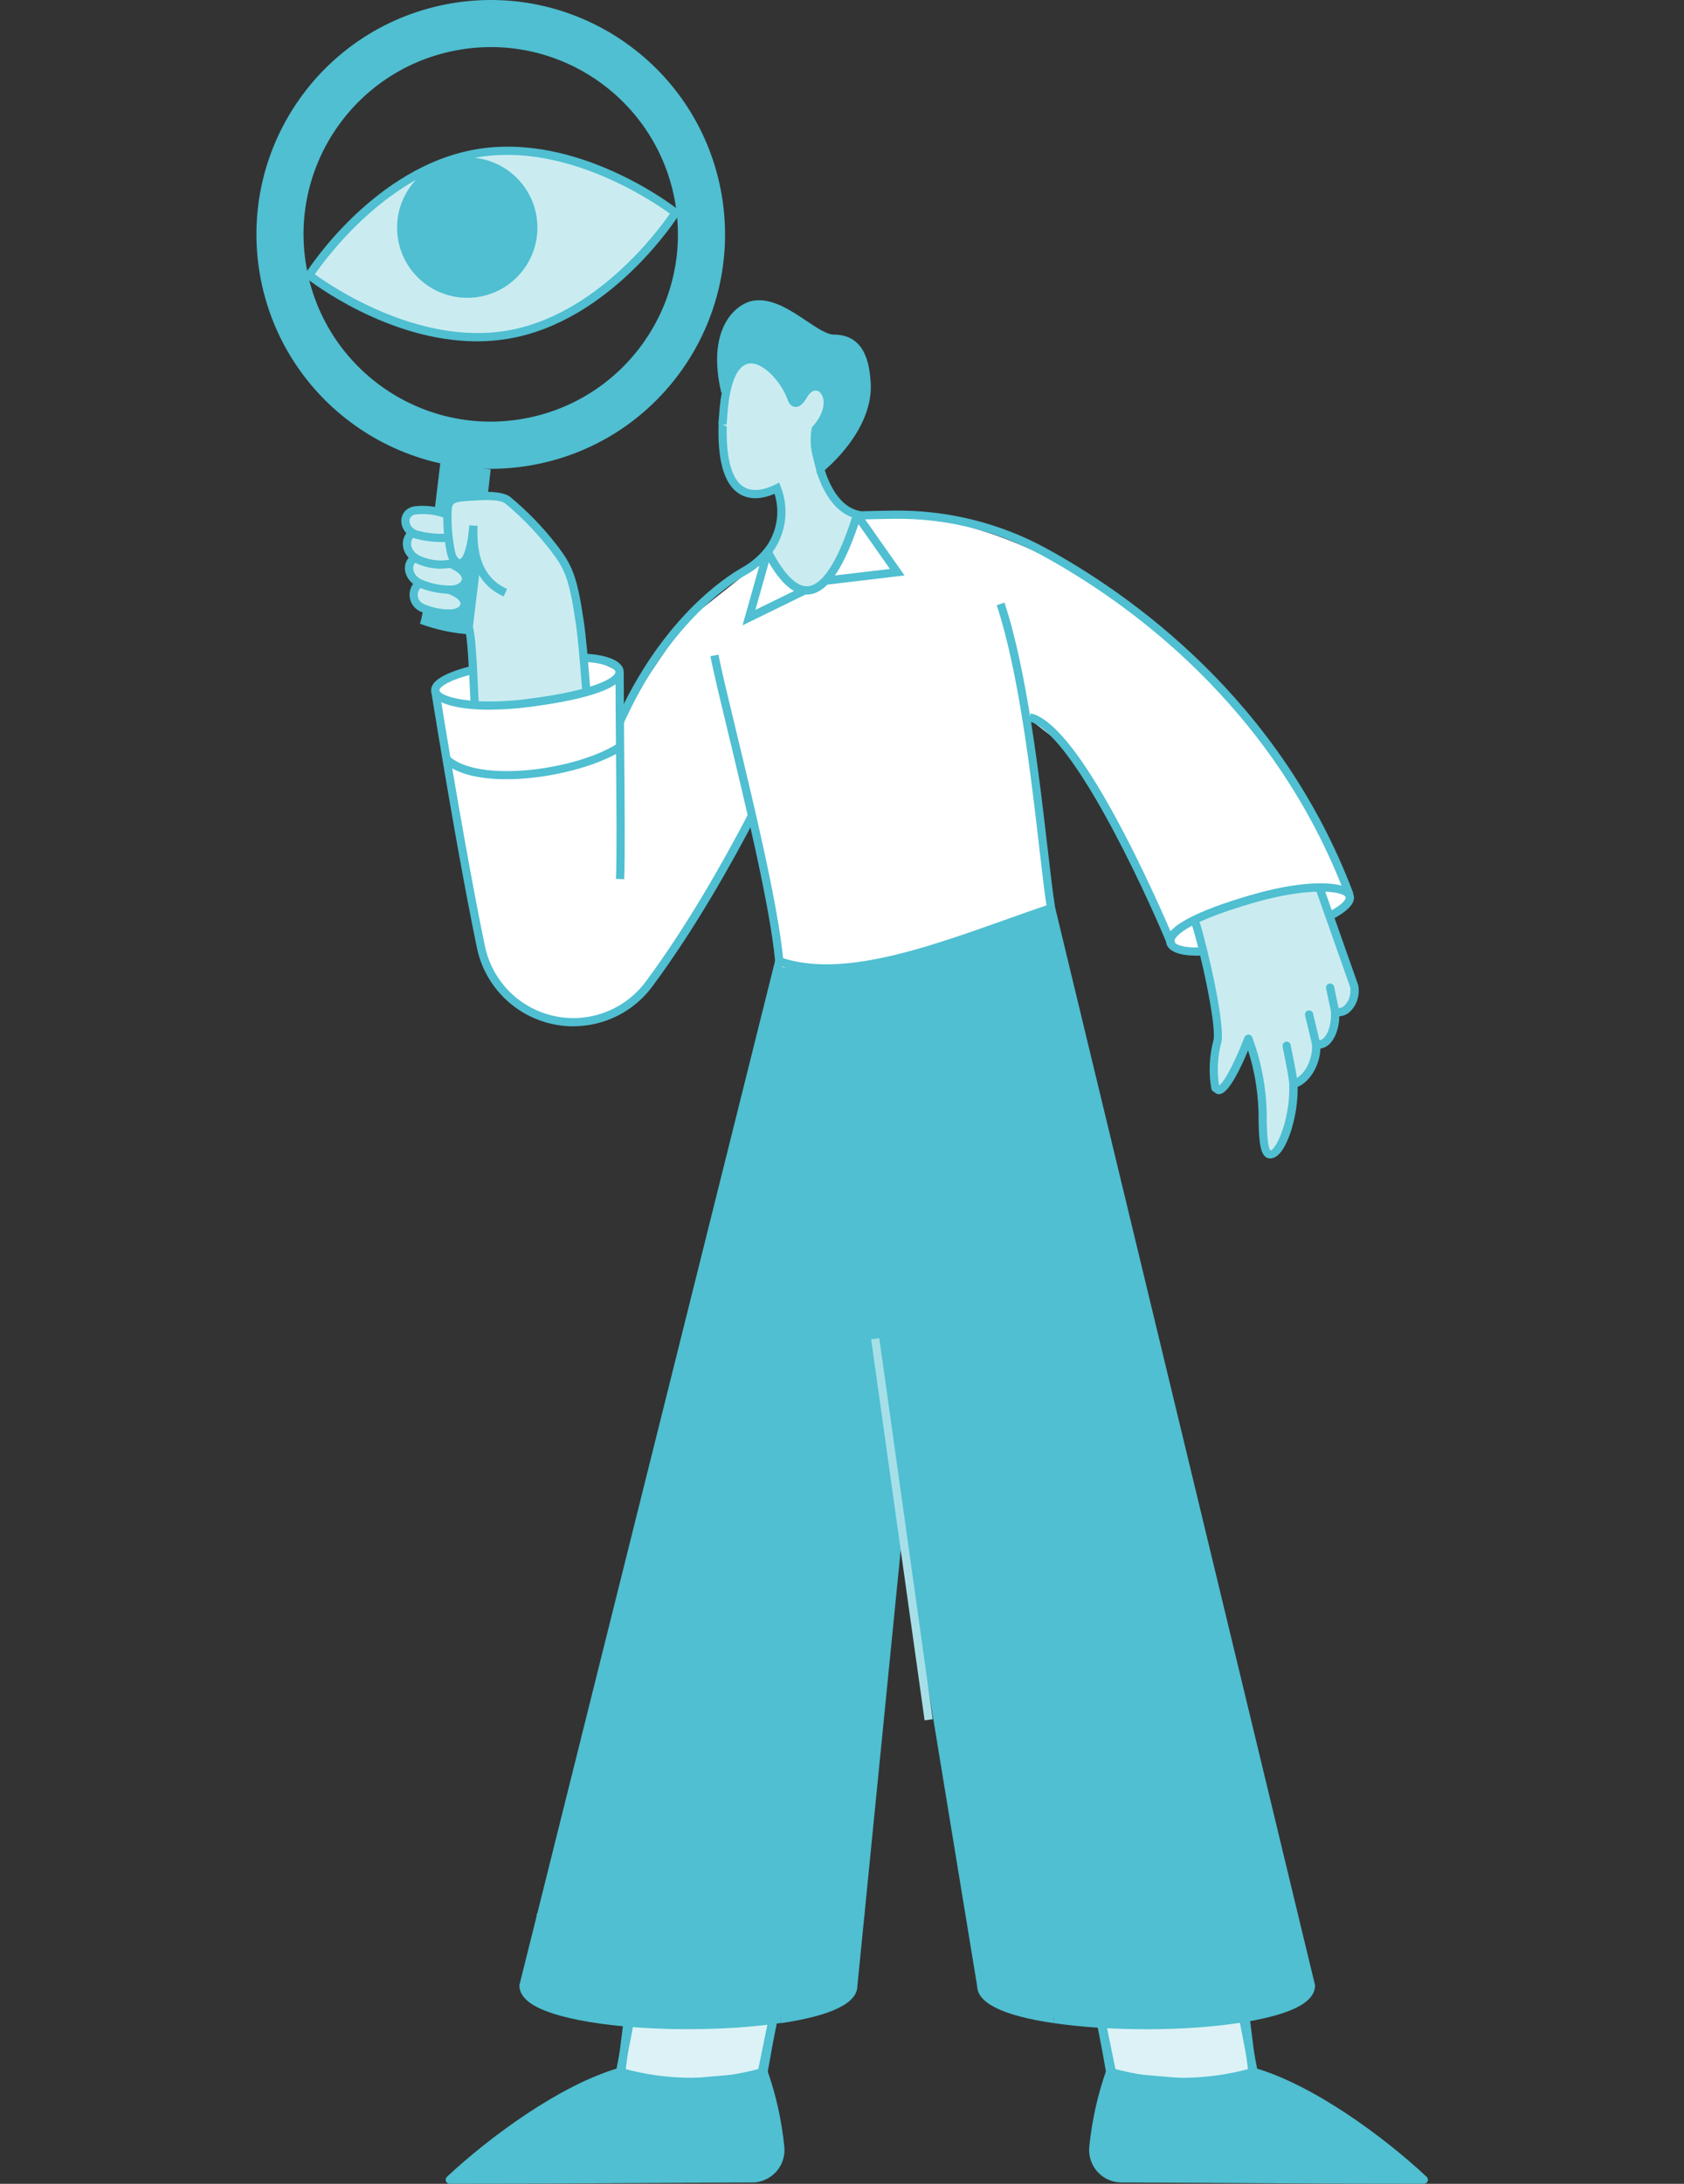 <?xml version="1.0" encoding="UTF-8"?>
<svg xmlns="http://www.w3.org/2000/svg" xmlns:xlink="http://www.w3.org/1999/xlink" width="243px" height="315px" viewBox="0 0 243 315" version="1.1">
  <rect x="0" y="0" width="243" height="315" fill="#333333" stroke="none"/>
  <title>Artboard Copy 4</title>
  <g id="Artboard-Copy-4" stroke="none" stroke-width="1" fill="none" fill-rule="evenodd">
    <g id="Grafton_Banner_Illustration-top-Copy-3" transform="translate(37, 0)" fill-rule="nonzero">
      <path d="M132.041,136.163 L136.408,137.213 L156.562,130.998 C156.562,130.998 158.758,129 156.041,124.72 C151.381,117.367 147.085,105.916 130.248,91.195 C117.723,80.249 101.304,73.118 86.694,74.216 L82.263,83.74 L78.299,85.509 L73.616,80.384 L61.801,89.75 L52.435,103.578 L52.411,97.024 C52.411,97.024 47.862,93.549 38.504,94.662 C29.043,95.792 25.836,99.724 25.836,99.724 L32.707,138.145 L32.968,138.864 C35.961,147.204 46.117,150.331 53.288,145.119 L56.131,143.05 L71.625,118.189 L75.977,140.372 L91.582,139.038 L114.769,132.459 L111.089,103.357 L116.664,107.709 L124.838,120.645 L132.056,136.179 L132.041,136.163 Z" id="Path" fill="#FFFFFF"></path>
      <polygon id="Path" fill="#CAECF1" points="47.996 99.796 45.627 83.045 41.244 76.909 35.368 71.91 28.877 70.946 26.863 73.576 21.951 74.097 21.769 76.032 21.951 78.22 22.472 81.118 22.125 82.698 23.175 84.277 22.717 86.094 24.091 87.736 30.717 89.537 31.507 101.375 37.911 101.817"></polygon>
      <polygon id="Path" fill="#CAECF1" points="136.195 132.278 145.656 129.095 153.395 128.013 158.647 142.26 158.063 145.3 155.741 146.153 155.259 149.352 153.064 150.884 152.234 154.303 149.731 156.546 149.644 160.574 148.199 164.57 146.754 166.323 145.695 166.189 145.087 159.089 144.605 153.695 143.065 150.142 141.533 153.695 139.385 157.376 138.201 156.807 138.335 151.5 138.73 148.08 135.397 132.641"></polygon>
      <polygon id="Path" fill="#DCF2F6" points="53.991 288.275 52.356 301.251 72.818 299.497 75.037 288.623"></polygon>
      <path d="M51.669,301.906 L53.461,287.675 L75.756,288.046 L73.3,300.05 L51.661,301.906 L51.669,301.906 Z M54.504,288.875 L53.027,300.603 L72.32,298.952 L74.311,289.207 L54.504,288.875 L54.504,288.875 Z" id="Shape" fill="#4FBFD1"></path>
      <polygon id="Path" fill="#DCF2F6" points="142.394 288.275 144.029 301.251 123.567 299.497 121.348 288.623"></polygon>
      <path d="M144.708,301.906 L123.069,300.05 L120.613,288.046 L142.908,287.675 L144.7,301.906 L144.708,301.906 Z M124.056,298.945 L143.35,300.595 L141.873,288.867 L122.066,289.199 L124.056,298.945 L124.056,298.945 Z" id="Shape" fill="#4FBFD1"></path>
      <path d="M114.666,130.99 L152.163,286.411 C152.163,286.411 151.863,291.553 129.995,292.255 C114.801,292.745 104.739,287.699 104.739,287.699 L93.043,217.886 L86.03,287.58 C86.03,287.58 78.544,292.255 62.172,292.255 C38.314,292.255 38.543,286.411 38.543,286.411 L75.44,139.464 C75.44,139.464 84.609,140.112 87.657,139.764 C94.71,138.975 114.658,130.99 114.658,130.99 L114.666,130.99 Z" id="Path" fill="#4FBFD1"></path>
      <g id="Vector_74" transform="translate(66.673, 60.229)">
        <path d="M0.625,0.593 C0.096,13.205 6.05,11.381 8.435,10.196 C9.028,11.705 9.209,13.347 8.972,14.95 C8.736,16.554 8.088,18.07 7.085,19.349 C11.76,28.305 16.088,26.473 20.021,13.995 C17.146,13.308 15.527,10.275 14.643,7.393" id="Path" fill="#CAECF1"></path>
        <path d="M12.732,25.525 C10.655,25.525 8.633,23.59 6.564,19.618 L6.39,19.278 L6.627,18.978 C7.559,17.786 8.175,16.364 8.396,14.864 C8.585,13.568 8.483,12.25 8.096,11.002 C6.572,11.649 4.597,12.036 2.931,10.954 C0.783,9.557 -0.196,6.066 0.033,0.569 C0.048,0.246 0.317,-0.015 0.649,0.001 C0.972,0.016 1.233,0.293 1.217,0.617 C1.012,5.592 1.825,8.822 3.579,9.959 C5.008,10.891 6.872,10.315 8.183,9.667 L8.759,9.383 L8.996,9.983 C9.62,11.586 9.817,13.339 9.573,15.037 C9.344,16.617 8.728,18.117 7.796,19.405 C9.604,22.769 11.373,24.475 12.929,24.333 C14.406,24.206 16.688,22.358 19.279,14.39 C16.988,13.553 15.204,11.215 14.082,7.574 C13.987,7.258 14.161,6.927 14.477,6.832 C14.793,6.737 15.125,6.911 15.219,7.227 C15.977,9.691 17.454,12.771 20.163,13.426 L20.779,13.576 L20.59,14.184 C18.26,21.569 15.788,25.28 13.032,25.525 C12.937,25.533 12.834,25.541 12.732,25.541 L12.732,25.525 Z" id="Path" fill="#4FBFD1"></path>
      </g>
      <path d="M81.316,67.621 C81.316,67.621 88.644,61.809 88.021,54.946 C87.839,52.98 87.46,48.873 83.306,48.873 C80.581,48.873 76.23,43.558 72.076,43.937 C69.643,44.158 65.513,47.523 67.645,56.526" id="Path" fill="#4FBFD1"></path>
      <path d="M81.687,68.087 L80.952,67.156 C81.023,67.1 88.021,61.454 87.436,54.994 C87.175,52.119 86.496,49.457 83.314,49.457 C81.955,49.457 80.447,48.447 78.694,47.27 C76.632,45.888 74.295,44.324 72.147,44.522 C71.325,44.601 70.101,45.153 69.138,46.488 C68.024,48.036 66.966,51.005 68.237,56.383 L67.084,56.652 C65.71,50.839 66.919,47.538 68.174,45.785 C69.185,44.379 70.63,43.455 72.036,43.329 C74.603,43.1 77.13,44.782 79.357,46.275 C80.881,47.294 82.326,48.265 83.322,48.265 C88.021,48.265 88.447,52.901 88.621,54.883 C89.268,61.983 82.003,67.835 81.695,68.08 L81.687,68.087 Z" id="Path" fill="#4FBFD1"></path>
      <g id="Vector_17" transform="translate(23.601, 75.843)" fill="#4FBFD1">
        <path d="M7.668,0.008 C7.234,5.078 6.065,5.828 5.212,5.22 C4.96,5.347 4.699,5.441 4.43,5.512 C8.119,7.084 6.602,9.272 4.241,9.24 C7.692,10.543 6.547,12.62 4.351,12.644 C3.025,12.644 1.714,12.391 0.482,11.886 C0.387,12.644 0.221,13.394 0,14.128 C2.409,15.021 4.944,15.542 7.51,15.684 L8.648,6.207 C7.811,4.257 7.471,2.124 7.66,1.42108547e-14 L7.668,0.008 Z" id="Path"></path>
      </g>
      <g id="Vector_56" transform="translate(30.069, 90.216)" fill="#4FBFD1">
        <path d="M0.845,11.507 C0.821,11.048 0.79,10.346 0.75,9.508 C0.624,6.705 0.387,1.477 0,0.395 L1.114,0 C1.524,1.161 1.737,5.133 1.927,9.461 C1.966,10.29 1.998,10.985 2.022,11.435 L0.837,11.507 L0.845,11.507 Z" id="Path"></path>
      </g>
      <g id="Vector_64" transform="translate(25.212, 94.291)" fill="#4FBFD1">
        <path d="M8.443,8.079 C3.673,8.079 0.332,7.139 0.024,5.504 C-0.252,4.028 1.817,2.74 6.177,1.674 L6.461,2.827 C1.991,3.917 1.138,4.999 1.193,5.291 C1.367,6.239 6.042,7.542 13.963,6.523 C24.427,5.181 26.631,3.262 26.599,2.638 C26.576,2.101 24.917,1.271 21.995,1.185 L22.027,0 C24.625,0.071 27.689,0.79 27.784,2.575 C27.918,5.339 20.423,6.887 14.113,7.692 C12.092,7.953 10.173,8.071 8.443,8.071 L8.443,8.079 Z" id="Path"></path>
      </g>
      <g id="Vector_64-2" transform="translate(131.261, 127.406)" fill="#4FBFD1">
        <path d="M4.247,10.432 C1.814,10.432 0.219,9.752 0.022,8.584 C-0.444,5.883 6.711,3.261 12.792,1.539 C20.081,-0.522 26.202,-0.514 27.023,1.571 C27.473,2.708 26.399,3.956 23.824,5.282 L23.279,4.232 C25.68,3 25.996,2.21 25.917,2.013 C25.562,1.113 20.721,0.536 13.108,2.684 C0.938,6.127 1.175,8.37 1.183,8.394 C1.254,8.828 2.557,9.397 5.108,9.231 L5.187,10.416 C4.863,10.439 4.547,10.447 4.247,10.447 L4.247,10.432 Z" id="Path"></path>
      </g>
      <g id="Vector_65" transform="translate(26.964, 70.946)" fill="#4FBFD1">
        <path d="M20.077,28.921 C20.013,28.313 19.942,27.436 19.863,26.394 C19.69,24.214 19.453,21.237 19.082,18.686 C18.142,12.305 17.415,10.946 15.433,8.395 C13.506,5.908 11.31,3.633 8.886,1.627 C7.883,0.988 5.151,1.193 3.145,1.343 L2.868,1.367 C1.328,1.477 1.289,1.896 1.21,2.662 C1.123,4.652 1.289,6.697 1.707,8.688 C1.834,9.304 2.228,9.698 2.394,9.706 C2.647,9.691 3.445,8.759 3.761,4.826 L4.945,4.897 C4.732,9.698 6.09,12.597 9.202,14.01 L8.712,15.092 C6.288,13.987 4.764,12.083 4.108,9.319 C3.697,10.33 3.152,10.851 2.465,10.891 C1.47,10.938 0.752,9.927 0.546,8.924 C0.104,6.84 -0.07,4.699 0.025,2.575 C0.167,1.201 0.673,0.34 2.781,0.182 L3.058,0.158 C5.466,-0.023 8.191,-0.229 9.581,0.664 C12.124,2.764 14.39,5.102 16.365,7.661 C18.584,10.512 19.318,12.178 20.25,18.504 C20.629,21.086 20.866,24.095 21.04,26.291 C21.119,27.318 21.19,28.186 21.253,28.779 L20.077,28.905 L20.077,28.921 Z" id="Path"></path>
      </g>
      <g id="Vector_66" transform="translate(21.428, 79.949)" fill="#4FBFD1">
        <path d="M6.509,5.694 C6.509,5.694 6.438,5.694 6.399,5.694 C4.843,5.662 3.326,5.339 1.889,4.723 C0.776,4.194 0.041,3.159 0.002,2.085 C-0.03,1.208 0.404,0.434 1.17,0 L1.755,1.035 C1.242,1.319 1.186,1.793 1.194,2.045 C1.218,2.685 1.684,3.317 2.387,3.649 C3.658,4.194 5.024,4.486 6.43,4.517 C7.449,4.557 8.128,4.099 8.223,3.664 C8.31,3.262 7.875,2.567 6.375,1.927 L6.841,0.837 C9.494,1.966 9.502,3.364 9.384,3.917 C9.155,4.967 7.954,5.71 6.517,5.71 L6.509,5.694 Z" id="Path"></path>
      </g>
      <g id="Vector_67" transform="translate(22.096, 83.645)" fill="#4FBFD1">
        <path d="M5.793,5.441 C4.404,5.441 3.053,5.173 1.766,4.636 C1.347,4.502 0.937,4.217 0.621,3.846 C0.305,3.475 0.099,3.017 0.028,2.535 C-0.043,2.053 0.02,1.564 0.21,1.114 C0.4,0.663 0.715,0.276 1.11,0 L1.797,0.971 C1.576,1.129 1.41,1.335 1.3,1.587 C1.197,1.832 1.158,2.109 1.197,2.369 C1.237,2.638 1.347,2.883 1.521,3.088 C1.695,3.293 1.916,3.443 2.176,3.53 C3.377,4.028 4.577,4.272 5.857,4.257 C6.71,4.257 7.286,3.87 7.357,3.506 C7.428,3.119 6.891,2.503 5.549,1.998 L5.959,0.885 C8.55,1.848 8.613,3.183 8.518,3.704 C8.344,4.707 7.247,5.426 5.865,5.433 C5.841,5.433 5.817,5.433 5.793,5.433 L5.793,5.441 Z" id="Path"></path>
      </g>
      <g id="Vector_68" transform="translate(20.907, 72.962)" fill="#4FBFD1">
        <path d="M5.782,5.227 C4.598,5.227 3.413,5.077 2.26,4.784 C0.736,4.461 -0.038,3.189 0.001,2.107 C0.041,1.025 0.807,0.228 1.952,0.062 C3.595,-0.12 5.269,0.101 6.793,0.694 L6.367,1.799 C5.016,1.27 3.539,1.073 2.102,1.239 C1.541,1.317 1.202,1.649 1.186,2.147 C1.162,2.731 1.62,3.434 2.537,3.624 C3.934,3.979 5.348,4.105 6.762,4.003 L6.848,5.187 C6.493,5.211 6.146,5.227 5.79,5.227 L5.782,5.227 Z" id="Path"></path>
      </g>
      <g id="Vector_69" transform="translate(21.129, 76.364)" fill="#4FBFD1">
        <path d="M5.457,5.662 C4.273,5.662 3.088,5.41 1.998,4.912 C0.861,4.399 0.095,3.388 0.008,2.267 C-0.063,1.35 0.34,0.498 1.106,1.42108547e-14 L1.753,0.987 C1.208,1.343 1.169,1.88 1.193,2.172 C1.232,2.709 1.603,3.427 2.496,3.83 C4.091,4.557 5.892,4.675 7.566,4.162 L7.913,5.291 C7.116,5.536 6.286,5.655 5.465,5.655 L5.457,5.662 Z" id="Path"></path>
      </g>
      <g id="Vector_70" transform="translate(25.236, 99.614)" fill="#4FBFD1">
        <path d="M20.502,48.427 C19.451,48.427 18.393,48.308 17.351,48.072 C14.65,47.456 12.209,46.081 10.282,44.091 C8.355,42.101 7.068,39.613 6.539,36.897 C4.762,28.312 2.559,15.961 0,0.19 L1.169,0 C3.72,15.755 5.923,28.091 7.7,36.66 C8.182,39.155 9.366,41.438 11.127,43.262 C12.889,45.086 15.131,46.342 17.603,46.911 C20.075,47.471 22.642,47.305 25.019,46.421 C27.396,45.536 29.449,43.996 30.958,41.959 C37.031,33.777 42.393,24.213 45.821,17.627 L46.871,18.172 C43.428,24.798 38.034,34.425 31.906,42.662 C30.263,44.889 28.02,46.571 25.422,47.535 C23.826,48.127 22.16,48.419 20.486,48.419 L20.502,48.427 Z" id="Path"></path>
      </g>
      <g id="Vector_71" transform="translate(51.818, 97.016)" fill="#4FBFD1">
        <path d="M1.249,29.805 L0.064,29.75 C0.207,26.796 0.128,18.259 0.064,10.725 C0.025,6.492 -0.007,2.488 0.001,0 L1.186,0 C1.186,2.488 1.217,6.484 1.249,10.717 C1.32,18.267 1.391,26.82 1.249,29.805 L1.249,29.805 Z" id="Path"></path>
      </g>
      <g id="Vector_72" transform="translate(27.052, 107.251)" fill="#4FBFD1">
        <path d="M9.003,5.149 C5.228,5.149 1.872,4.438 0,2.717 L0.806,1.848 C4.904,5.631 18.772,3.972 25.074,0 L25.706,1.003 C21.939,3.38 14.95,5.149 9.003,5.149 Z" id="Path"></path>
      </g>
      <g id="Vector_75" transform="translate(51.858, 77.051)" fill="#4FBFD1">
        <path d="M1.082,27.412 L0,26.93 C6.531,12.367 15.526,6.373 18.125,4.881 C19.404,4.178 20.517,3.254 21.449,2.14 L23.226,0 L20.146,10.922 L27.041,7.55 L27.562,8.616 L18.29,13.149 L20.723,4.541 C20.099,5.062 19.428,5.52 18.709,5.915 C16.198,7.352 7.463,13.181 1.082,27.412 L1.082,27.412 Z" id="Path"></path>
      </g>
      <g id="Vector_75-2" transform="translate(82.192, 74.105)" fill="#4FBFD1">
        <polygon id="Path" points="0.134 10.227 0 9.05 9.224 7.961 4.107 0.687 5.07 0 11.333 8.9"></polygon>
      </g>
      <g id="Vector_76" transform="translate(65.505, 94.425)" fill="#4FBFD1">
        <path d="M9.351,44.281 C8.624,36.399 5.118,21.884 2.567,11.285 C1.445,6.634 0.474,2.614 0,0.229 L1.161,-1.42108547e-14 C1.635,2.361 2.598,6.365 3.72,11.009 C6.286,21.647 9.801,36.21 10.535,44.178 L9.358,44.289 L9.351,44.281 Z" id="Path"></path>
      </g>
      <g id="Vector_94" transform="translate(37.951, 130.422)" fill="#4FBFD1">
        <path d="M24.435,162.276 C14.357,162.276 4.304,160.902 1.161,158.185 C0.395,157.522 -1.42108547e-14,156.779 -1.42108547e-14,155.982 L0.016,155.84 L37.07,7.455 L37.686,7.668 C46.389,10.685 58.551,6.365 70.311,2.18 C72.396,1.437 74.473,0.703 76.526,-2.84217094e-14 L76.905,1.121 C74.86,1.816 72.783,2.551 70.706,3.293 C59.017,7.447 46.942,11.743 37.915,8.979 L1.193,156.045 C1.216,156.464 1.461,156.874 1.935,157.285 C6.239,160.997 25.469,162.015 37.607,160.207 L37.781,161.376 C33.777,161.968 29.102,162.268 24.435,162.268 L24.435,162.276 Z" id="Path"></path>
      </g>
      <g id="Vector_94-2" transform="translate(75.558, 215.603)" fill="#4FBFD1">
        <path d="M0.174,76.21 L0,75.041 C6.247,74.109 9.974,72.53 9.974,70.808 L17.019,0 L18.196,0.118 L11.159,70.871 C11.159,73.312 7.463,75.136 0.174,76.218 L0.174,76.21 Z" id="Path"></path>
      </g>
      <g id="Vector_94-3" transform="translate(114.09, 130.856)" fill="#4FBFD1">
        <path d="M14.239,161.842 C9.572,161.842 4.896,161.549 0.892,160.949 L1.066,159.78 C13.204,161.581 32.435,160.57 36.739,156.858 C37.22,156.448 37.465,156.037 37.481,155.618 L2.84217094e-14,0.276 L1.153,0 L38.666,155.484 L38.666,155.555 C38.666,156.353 38.279,157.095 37.505,157.759 C34.362,160.475 24.308,161.85 14.231,161.85 L14.239,161.842 Z" id="Path"></path>
      </g>
      <g id="Vector_94-4" transform="translate(87.144, 183.634)" fill="#4FBFD1">
        <path d="M27.838,108.179 C20.596,107.105 16.9,105.304 16.853,102.824 L0,0.19 L1.169,0 L18.038,102.722 L18.038,102.769 C18.038,104.491 21.765,106.07 28.012,107.002 L27.838,108.171 L27.838,108.179 Z" id="Path"></path>
      </g>
      <g id="Vector_98" transform="translate(40.431, 276.05)" fill="#4FBFD1">
        <path d="M23.669,4.17 C17.595,4.17 11.933,3.854 7.724,3.27 C0.877,2.33 0,1.027 0,0 L1.185,0 C1.185,0.798 6.515,2.985 23.661,2.985 C40.806,2.985 46.137,0.798 46.137,0 L47.321,0 C47.321,1.027 46.445,2.322 39.598,3.27 C35.388,3.846 29.726,4.17 23.653,4.17 L23.669,4.17 Z" id="Path"></path>
      </g>
      <g id="Vector_98-2" transform="translate(102.528, 276.05)" fill="#4FBFD1">
        <path d="M23.669,4.17 C17.595,4.17 11.933,3.854 7.724,3.27 C0.877,2.33 0,1.027 0,0 L1.185,0 C1.185,0.798 6.515,2.985 23.661,2.985 C40.806,2.985 46.137,0.798 46.137,0 L47.321,0 C47.321,1.027 46.445,2.322 39.598,3.27 C35.388,3.846 29.726,4.17 23.653,4.17 L23.669,4.17 Z" id="Path"></path>
      </g>
      <path d="M28.127,0.486 C9.726,3.629 -2.65,21.09 0.486,39.499 C3.629,57.9 21.09,70.275 39.499,67.14 C57.908,64.004 70.275,46.535 67.14,28.127 C63.997,9.726 46.535,-2.65 28.127,0.486 Z M38.354,60.427 C23.649,62.938 9.702,53.051 7.19,38.346 C4.679,23.641 14.567,9.694 29.272,7.183 C43.977,4.671 57.923,14.559 60.435,29.264 C62.946,43.969 53.059,57.916 38.354,60.427 Z" id="Shape" fill="#4FBFD1"></path>
      <path d="M60.474,30.685 C60.474,30.685 50.879,45.785 36.285,48.273 C21.69,50.761 7.633,39.704 7.633,39.704 C7.633,39.704 17.228,24.604 31.823,22.117 C46.417,19.629 60.474,30.685 60.474,30.685 L60.474,30.685 Z" id="Path" fill="#CAECF1"></path>
      <path d="M31.83,49.236 C18.95,49.236 7.783,40.581 7.262,40.17 L6.843,39.838 L7.127,39.388 C7.522,38.764 17.039,24.036 31.72,21.532 C46.409,19.029 60.261,29.761 60.838,30.219 L61.256,30.551 L60.972,31.001 C60.577,31.625 51.061,46.354 36.379,48.857 C34.847,49.118 33.323,49.236 31.83,49.236 L31.83,49.236 Z M8.43,39.562 C10.91,41.363 23.435,49.86 36.182,47.688 C48.928,45.517 57.923,33.339 59.669,30.82 C57.189,29.019 44.664,20.521 31.917,22.693 C19.171,24.865 10.176,37.043 8.43,39.562 L8.43,39.562 Z" id="Shape" fill="#4FBFD1"></path>
      <circle id="Oval" fill="#4FBFD1" cx="30.425" cy="32.833" r="10.124"></circle>
      <polyline id="Path" fill="#4FBFD1" points="33.805 67.716 33.378 71.483 28.529 72.005 27.668 72.668 27.487 74.208 25.71 73.647 26.547 66.69"></polyline>
      <g id="Vector_53" transform="translate(120.159, 298.257)" fill="#4FBFD1">
        <path d="M0.628,11.428 C0.992,7.732 1.805,4.091 3.037,0.584 C9.805,2.519 16.976,2.519 23.736,0.584 C32.708,3.183 42.943,11.135 48.305,16.15 C30.299,16.15 18.382,15.992 4.688,15.961 C4.111,15.961 3.542,15.842 3.021,15.605 C2.5,15.368 2.026,15.029 1.647,14.602 C1.26,14.176 0.976,13.67 0.802,13.125 C0.628,12.581 0.573,12.004 0.636,11.428 L0.636,11.428 L0.628,11.428 Z" id="Path"></path>
        <path d="M48.297,16.743 C37.683,16.743 29.304,16.687 21.201,16.632 C15.633,16.592 10.303,16.561 4.68,16.545 L4.664,16.545 C4.008,16.545 3.377,16.411 2.776,16.142 C2.168,15.874 1.639,15.487 1.197,14.997 C0.763,14.515 0.431,13.931 0.226,13.307 C0.02,12.675 -0.043,12.028 0.028,11.372 C0.399,7.629 1.221,3.941 2.468,0.395 C2.571,0.103 2.887,-0.063 3.187,0.024 C9.852,1.927 16.897,1.927 23.562,0.024 C23.665,-0.008 23.783,-0.008 23.894,0.024 C32.463,2.511 42.611,10.038 48.7,15.724 C48.881,15.89 48.937,16.15 48.85,16.371 C48.763,16.6 48.542,16.743 48.297,16.743 L48.297,16.743 Z M4.68,15.368 C10.311,15.384 15.633,15.416 21.209,15.455 C28.925,15.503 36.885,15.558 46.781,15.558 C40.763,10.148 31.57,3.53 23.736,1.2 C17.086,3.072 10.081,3.104 3.416,1.303 C2.303,4.604 1.56,8.024 1.221,11.491 C1.221,11.491 1.221,11.491 1.221,11.491 C1.165,11.98 1.221,12.47 1.363,12.936 C1.513,13.402 1.758,13.836 2.089,14.2 C2.421,14.563 2.816,14.855 3.266,15.052 C3.716,15.258 4.174,15.368 4.688,15.353 L4.68,15.368 Z" id="Shape"></path>
      </g>
      <g id="Vector_54" transform="translate(121.312, 291.375)" fill="#4FBFD1">
        <path d="M1.883,8.098 C1.599,8.098 1.346,7.893 1.299,7.609 C0.825,4.829 0.446,2.831 0.011,0.714 C-0.052,0.39 0.154,0.082 0.469,0.011 C0.785,-0.052 1.101,0.154 1.172,0.469 C1.615,2.602 1.986,4.608 2.468,7.403 C2.523,7.727 2.31,8.035 1.986,8.09 C1.954,8.09 1.915,8.098 1.883,8.098 L1.883,8.098 Z" id="Path"></path>
      </g>
      <g id="Vector_55" transform="translate(141.933, 291.194)" fill="#4FBFD1">
        <path d="M1.962,8.248 C1.685,8.248 1.433,8.051 1.377,7.766 L0.011,0.706 C-0.052,0.382 0.161,0.074 0.477,0.011 C0.793,-0.052 1.109,0.161 1.172,0.477 L2.538,7.537 C2.601,7.861 2.388,8.169 2.072,8.232 C2.033,8.232 1.993,8.24 1.962,8.24 L1.962,8.248 Z" id="Path"></path>
      </g>
      <g id="Vector_53-2" transform="translate(27.312, 298.257)" fill="#4FBFD1">
        <path d="M48.27,11.428 C47.906,7.732 47.093,4.091 45.861,0.584 C39.093,2.519 31.922,2.519 25.162,0.584 C16.19,3.183 5.955,11.135 0.593,16.15 C18.599,16.15 30.516,15.992 44.21,15.961 C44.787,15.961 45.356,15.842 45.877,15.605 C46.398,15.368 46.872,15.029 47.251,14.602 C47.638,14.176 47.922,13.67 48.096,13.125 C48.27,12.581 48.325,12.004 48.262,11.428 L48.262,11.428 L48.27,11.428 Z" id="Path"></path>
        <path d="M0.593,16.743 C0.348,16.743 0.135,16.592 0.04,16.371 C-0.047,16.142 0.009,15.89 0.19,15.724 C6.279,10.038 16.427,2.511 24.996,0.024 C25.107,-0.008 25.217,-0.008 25.328,0.024 C31.993,1.927 39.038,1.927 45.703,0.024 C46.003,-0.063 46.319,0.103 46.422,0.395 C47.67,3.941 48.491,7.637 48.862,11.372 C48.933,12.028 48.862,12.675 48.665,13.307 C48.467,13.931 48.128,14.515 47.693,14.997 C47.251,15.487 46.722,15.874 46.114,16.142 C45.514,16.411 44.882,16.569 44.203,16.545 C38.58,16.561 33.257,16.592 27.689,16.632 C19.586,16.687 11.199,16.743 0.593,16.743 L0.593,16.743 Z M25.162,1.2 C17.328,3.522 8.135,10.148 2.117,15.558 C12.013,15.558 19.973,15.503 27.689,15.455 C33.265,15.416 38.588,15.384 44.21,15.368 L44.226,15.368 C44.716,15.368 45.19,15.266 45.64,15.068 C46.098,14.863 46.493,14.579 46.817,14.207 C47.14,13.844 47.393,13.41 47.543,12.944 C47.693,12.47 47.741,11.988 47.685,11.499 C47.685,11.499 47.685,11.499 47.685,11.499 C47.338,8.032 46.603,4.612 45.49,1.311 C38.824,3.112 31.819,3.072 25.17,1.208 L25.162,1.2 Z" id="Shape"></path>
      </g>
      <g id="Vector_54-2" transform="translate(72.58, 291.373)" fill="#4FBFD1">
        <path d="M0.593,8.101 C0.593,8.101 0.53,8.101 0.49,8.093 C0.167,8.038 -0.047,7.73 0.009,7.406 C0.49,4.61 0.862,2.604 1.304,0.472 C1.367,0.148 1.683,-0.057 2.007,0.014 C2.331,0.077 2.536,0.393 2.465,0.717 C2.03,2.833 1.659,4.831 1.178,7.611 C1.13,7.904 0.877,8.101 0.593,8.101 L0.593,8.101 Z" id="Path"></path>
      </g>
      <g id="Vector_55-2" transform="translate(51.886, 291.202)" fill="#4FBFD1">
        <path d="M0.588,8.241 C0.588,8.241 0.509,8.241 0.477,8.233 C0.154,8.169 -0.052,7.861 0.011,7.538 L1.378,0.477 C1.441,0.154 1.757,-0.052 2.073,0.011 C2.396,0.075 2.602,0.383 2.539,0.706 L1.172,7.767 C1.117,8.051 0.872,8.248 0.588,8.248 L0.588,8.241 Z" id="Path"></path>
      </g>
      <path d="M114.082,131.085 C113.75,129.071 113.387,125.936 112.968,122.295 C111.808,112.218 110.038,96.992 106.824,87.294 L107.946,86.923 C111.199,96.739 112.968,112.037 114.145,122.161 C114.564,125.778 114.927,128.905 115.251,130.896 L114.082,131.085 L114.082,131.085 Z" id="Path" fill="#4FBFD1"></path>
      <path d="M157.17,129.261 C146.73,101.541 125.194,86.544 113.284,80.068 C106.793,76.538 99.432,74.729 91.977,74.832 C88.889,74.871 86.457,74.966 86.433,74.966 L86.386,73.781 C86.386,73.781 88.85,73.687 91.961,73.647 C99.606,73.552 107.18,75.4 113.853,79.033 C125.904,85.588 147.709,100.767 158.284,128.85 L157.178,129.269 L157.17,129.261 Z" id="Path" fill="#4FBFD1"></path>
      <path d="M131.496,136.392 C127.974,127.871 117.509,105.45 111.468,104.044 L111.736,102.891 C115.085,103.673 119.626,109.494 125.217,120.21 C129.332,128.092 132.554,135.863 132.586,135.942 L131.488,136.392 L131.496,136.392 Z" id="Path" fill="#4FBFD1"></path>
      <g id="Vector_56-2" transform="translate(148.072, 150.244)" fill="#4FBFD1">
        <path d="M1.58,6.698 C1.28,6.698 1.019,6.469 0.988,6.161 C0.877,5.063 0.53,3.341 0.277,2.086 C0.159,1.509 0.056,1.019 0.008,0.696 C-0.047,0.372 0.174,0.064 0.49,0.008 C0.822,-0.047 1.122,0.174 1.177,0.49 C1.233,0.798 1.327,1.28 1.438,1.841 C1.699,3.12 2.054,4.873 2.164,6.034 C2.196,6.358 1.959,6.65 1.635,6.682 C1.62,6.682 1.596,6.682 1.58,6.682 L1.58,6.698 Z" id="Path"></path>
      </g>
      <g id="Vector_58" transform="translate(151.309, 145.744)" fill="#4FBFD1">
        <path d="M1.621,5.472 C1.352,5.472 1.107,5.29 1.044,5.014 L0.017,0.726 C-0.062,0.41 0.136,0.086 0.452,0.015 C0.768,-0.056 1.091,0.133 1.163,0.449 L2.189,4.738 C2.268,5.053 2.071,5.377 1.755,5.448 C1.707,5.456 1.66,5.464 1.613,5.464 L1.621,5.472 Z" id="Path"></path>
      </g>
      <g id="Vector_59" transform="translate(154.347, 141.862)" fill="#4FBFD1">
        <path d="M1.307,4.497 C1.046,4.497 0.801,4.323 0.73,4.055 C0.533,3.305 0.035,0.809 0.011,0.706 C-0.052,0.383 0.154,0.075 0.477,0.011 C0.801,-0.052 1.109,0.154 1.172,0.477 C1.172,0.501 1.686,3.036 1.875,3.755 C1.962,4.071 1.773,4.394 1.457,4.481 C1.409,4.497 1.354,4.497 1.307,4.497 L1.307,4.497 Z" id="Path"></path>
      </g>
      <g id="Vector_76-2" transform="translate(134.917, 127.418)" fill="#4FBFD1">
        <path d="M11.386,39.679 C11.386,39.679 11.307,39.679 11.268,39.679 C9.917,39.569 9.759,37.302 9.696,34.349 C9.743,30.842 9.238,27.407 8.18,24.098 C5.502,30.495 4.318,30.431 3.852,30.4 C3.741,30.4 3.631,30.352 3.544,30.289 L3.11,29.981 C2.983,29.894 2.896,29.752 2.873,29.594 C2.47,27.249 2.58,24.887 3.196,22.581 C3.615,20.315 1.277,9.693 0.03,5.847 C-0.073,5.539 0.101,5.199 0.409,5.104 C0.717,5.002 1.056,5.176 1.151,5.484 C2.328,9.132 4.839,20.141 4.342,22.842 C3.781,24.951 3.67,27.059 3.994,29.152 L4.01,29.152 C4.468,28.868 5.716,27.146 7.666,22.187 C7.753,21.958 7.99,21.839 8.227,21.807 C8.472,21.807 8.693,21.965 8.78,22.194 C10.225,26.096 10.928,30.179 10.873,34.341 C10.936,37.484 11.204,38.345 11.418,38.518 C11.418,38.518 11.418,38.518 11.418,38.518 C11.789,38.518 12.65,37.231 13.305,35.099 C13.905,33.109 14.182,31.04 14.119,28.955 C14.119,28.678 14.292,28.441 14.553,28.362 C16.377,27.865 17.562,25.251 17.404,23.245 C17.388,23.055 17.467,22.874 17.609,22.747 C17.751,22.621 17.941,22.581 18.13,22.621 C18.454,22.7 18.754,22.613 19.031,22.368 C19.805,21.689 20.271,20.023 20.128,18.396 C20.105,18.159 20.223,17.938 20.436,17.827 C20.642,17.717 20.895,17.732 21.084,17.875 C21.282,18.025 21.534,18.009 21.826,17.827 C22.537,17.385 23.13,16.208 22.908,14.976 C22.727,14.431 22.206,12.97 21.258,10.277 C20.46,8.034 19.362,4.931 17.909,0.792 C17.799,0.484 17.965,0.145 18.273,0.034 C18.581,-0.076 18.92,0.09 19.031,0.398 C20.492,4.536 21.59,7.64 22.379,9.882 C23.359,12.654 23.88,14.123 24.054,14.637 C24.061,14.66 24.069,14.684 24.077,14.716 C24.425,16.532 23.501,18.19 22.458,18.838 C22.095,19.059 21.676,19.162 21.353,19.162 C21.321,20.883 20.744,22.463 19.828,23.269 C19.457,23.592 19.054,23.774 18.62,23.829 C18.541,26.017 17.293,28.528 15.335,29.357 C15.351,31.419 15.058,33.464 14.458,35.446 C13.969,37.049 12.926,39.679 11.378,39.679 L11.386,39.679 Z" id="Path"></path>
      </g>
      <g id="Vector_27" transform="translate(66.666, 51.233)">
        <path d="M0.592,9.976 L0.711,8.436 C1.651,-4.745 8.995,1.676 10.575,6.319 C10.914,7.164 11.467,7.149 12.352,5.664 C14.223,2.552 17.99,6.248 14.034,10.687 C13.797,12.013 13.868,13.372 14.239,14.667 L14.839,17.083" id="Path" fill="#CAECF1"></path>
        <path d="M14.271,17.218 L13.67,14.801 C13.283,13.451 13.204,11.982 13.457,10.576 L13.489,10.41 L13.599,10.284 C15.21,8.475 15.392,6.848 15.021,5.932 C14.823,5.443 14.468,5.127 14.081,5.095 C13.663,5.071 13.212,5.379 12.865,5.956 C12.431,6.69 11.87,7.535 11.064,7.464 C10.614,7.433 10.267,7.117 10.03,6.533 C9.129,3.887 6.413,0.933 4.43,1.202 C2.733,1.423 1.619,4.005 1.303,8.475 L1.185,10.015 L0,9.92 L0.118,8.381 C0.49,3.145 1.887,0.333 4.272,0.025 C7.1,-0.338 10.18,3.326 11.135,6.122 C11.151,6.161 11.167,6.201 11.183,6.225 C11.293,6.13 11.514,5.901 11.838,5.348 C12.431,4.361 13.283,3.847 14.168,3.911 C15.005,3.974 15.755,4.582 16.119,5.49 C16.75,7.07 16.182,9.091 14.594,10.939 C14.405,12.116 14.484,13.34 14.816,14.485 L15.416,16.918 L14.263,17.202 L14.271,17.218 Z" id="Path" fill="#4FBFD1"></path>
      </g>
      <polygon id="Rectangle" fill="#A7DFE8" transform="translate(93.149, 220.586) rotate(-7.99) translate(-93.149, -220.586) " points="92.557 192.834 93.741 192.834 93.741 248.337 92.557 248.337"></polygon>
    </g>
  </g>
</svg>
